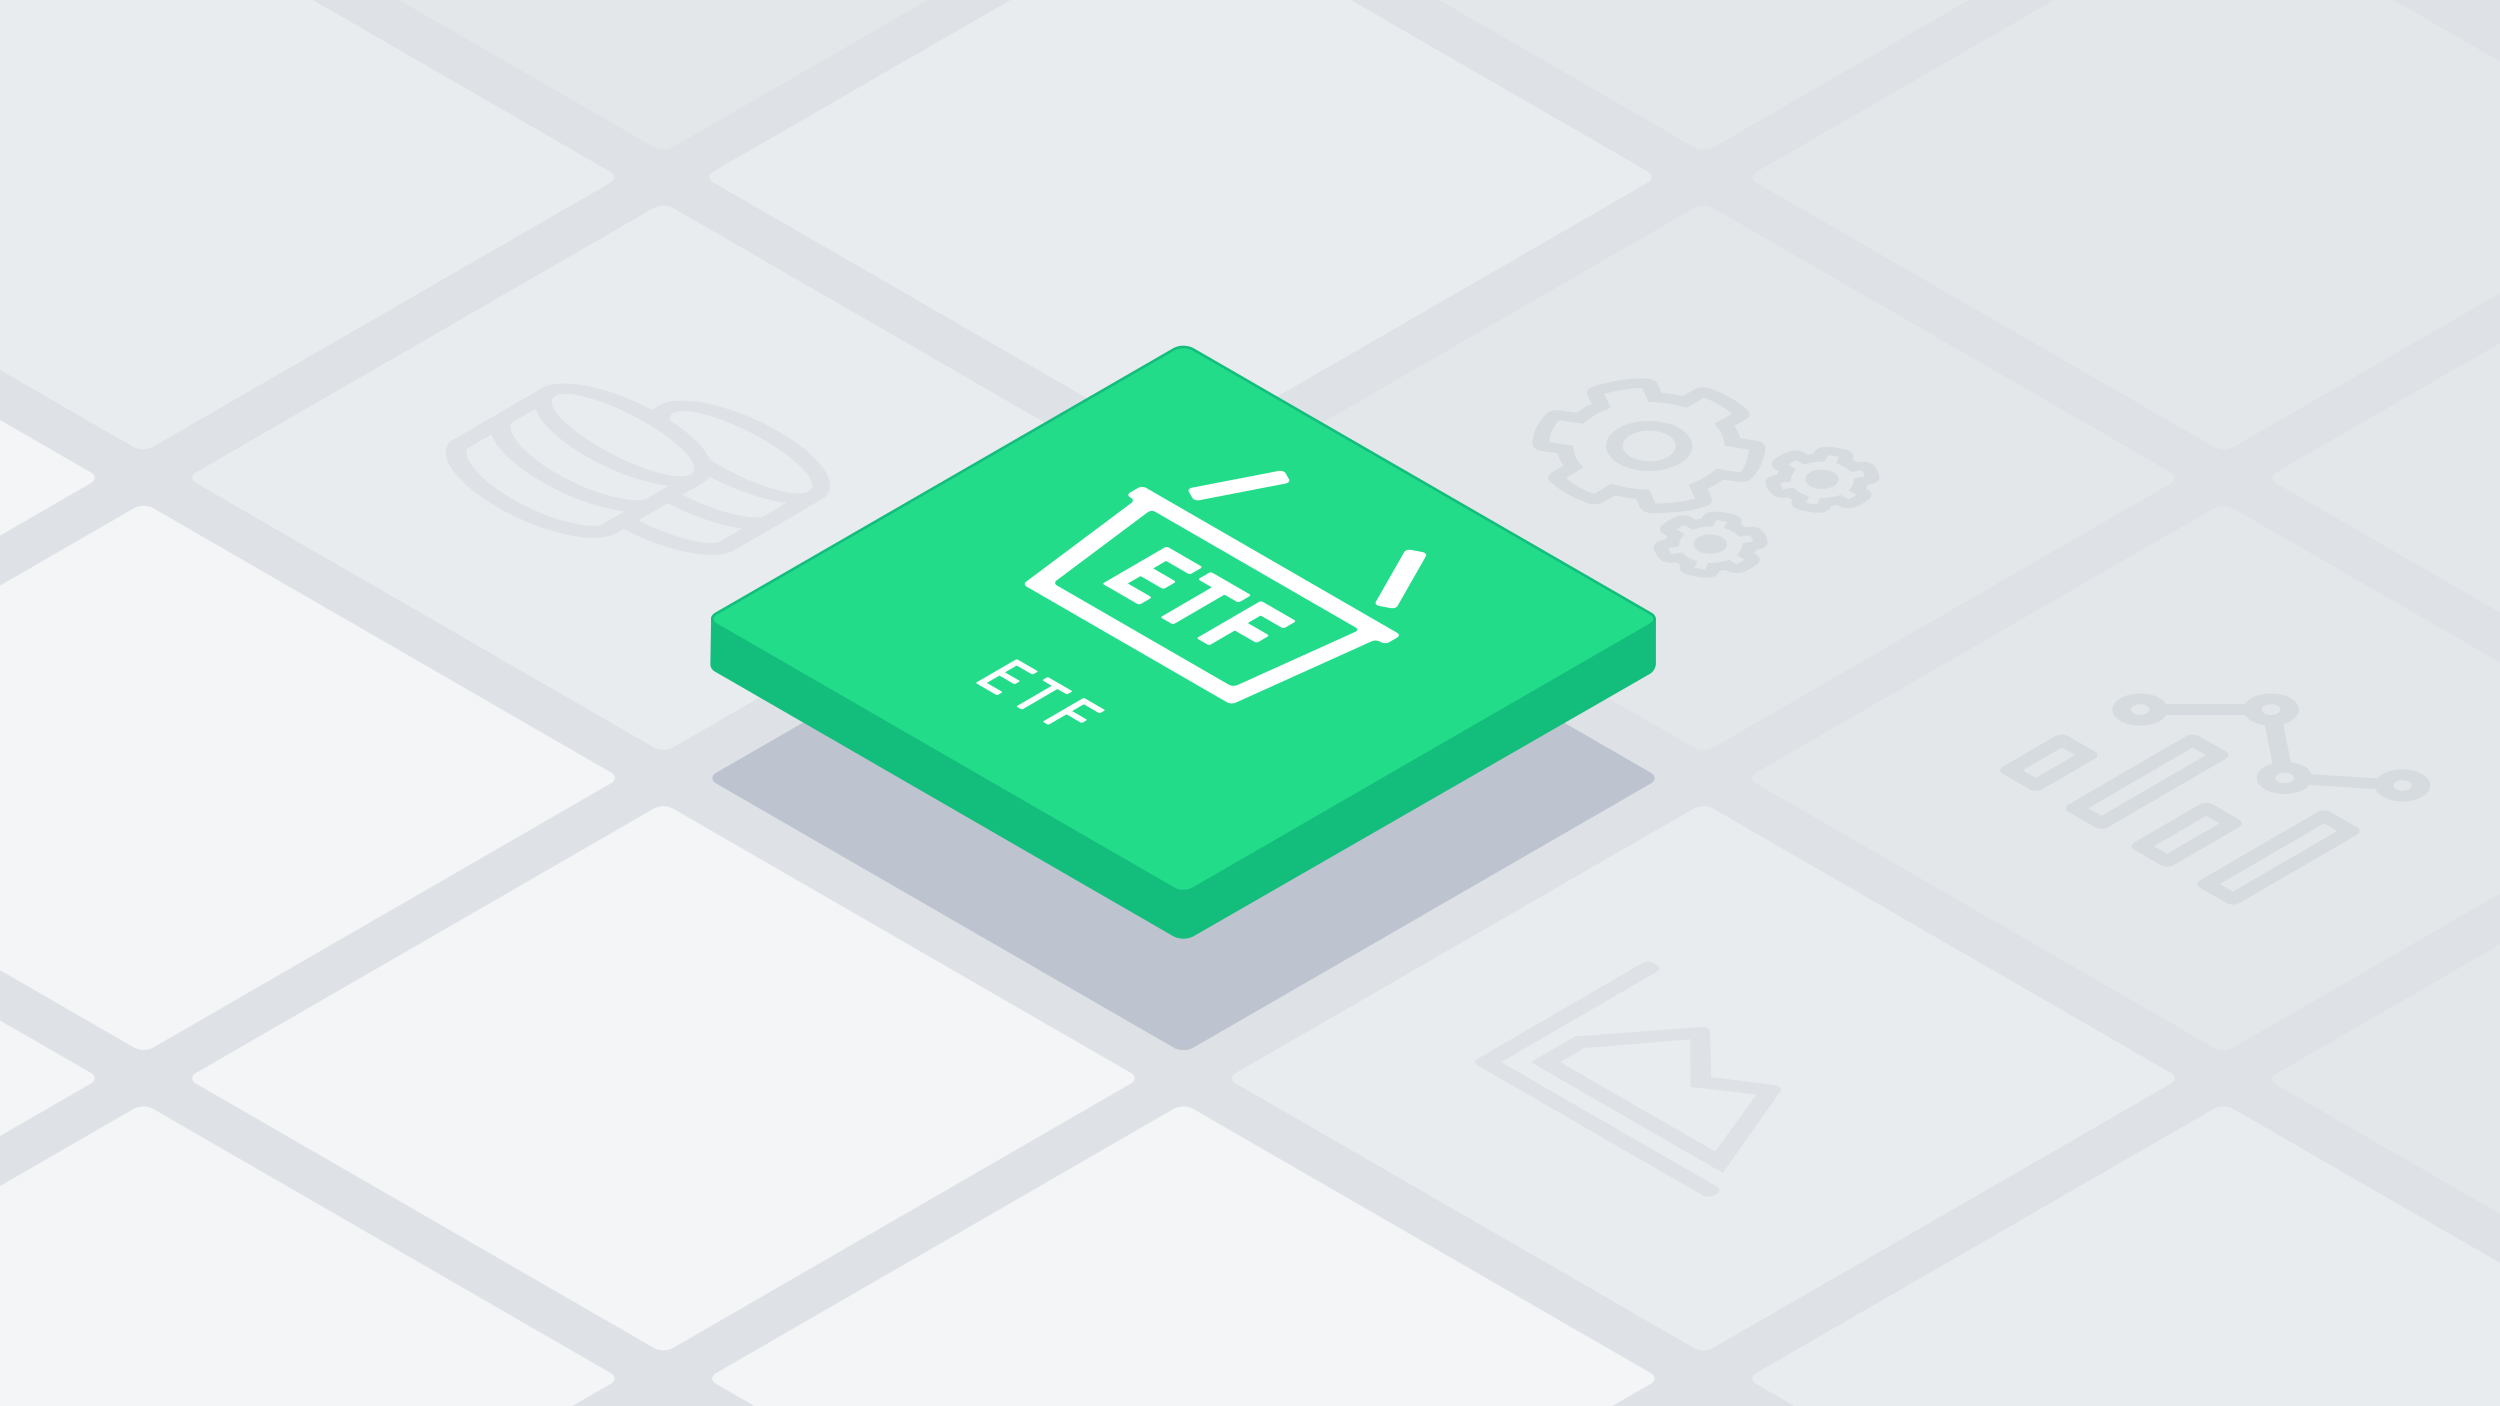 <?xml version="1.0" encoding="UTF-8"?> <svg xmlns="http://www.w3.org/2000/svg" xmlns:xlink="http://www.w3.org/1999/xlink" xmlns:v="https://vecta.io/nano" viewBox="0 0 1920 1080"><style>.A{isolation:isolate}</style><path d="M-23.443-13.187h1966.887v1106.374H-23.443z" fill="#dee2e6"></path><path d="M502.274 1035.292a15.986 15.986 0 0 0 14.411 0l351.666-203.035c3.963-2.288 3.963-6.032 0-8.32L516.685 620.9a15.986 15.986 0 0 0-14.411 0L150.608 823.937c-3.963 2.288-3.963 6.032 0 8.32zm-399.357 230.572a15.986 15.986 0 0 0 14.411 0l351.666-203.035c3.963-2.288 3.963-6.032 0-8.32L117.328 851.474a15.986 15.986 0 0 0-14.411 0l-351.667 203.035c-3.963 2.288-3.963 6.032 0 8.32zm-399.362-230.572a15.986 15.986 0 0 0 14.411 0L69.632 832.257c3.963-2.288 3.963-6.032 0-8.32L-282.034 620.9a15.986 15.986 0 0 0-14.411 0l-351.667 203.037c-3.962 2.288-3.962 6.032 0 8.32zM103.089 804.6a15.986 15.986 0 0 0 14.411 0l351.666-203.04c3.963-2.288 3.963-6.032 0-8.32L117.5 390.205a15.986 15.986 0 0 0-14.411 0L-248.577 593.24c-3.963 2.288-3.963 6.032 0 8.32z" fill="#f4f5f7"></path><path d="M1301.35,113.194a15.99,15.99,0,0,0,14.41,0L1667.427-89.841c3.963-2.288,3.963-6.032,0-8.32L1315.76-301.2a15.984,15.984,0,0,0-14.41,0L949.683-98.161c-3.963,2.288-3.963,6.032,0,8.32Z" fill="#e3e7ea"></path><path d="M899.49,343.147a15.986,15.986,0,0,0,14.411,0l351.666-203.035c3.963-2.288,3.963-6.032,0-8.32L913.9-71.243a15.986,15.986,0,0,0-14.411,0L547.824,131.792c-3.963,2.288-3.963,6.032,0,8.32Z" fill="#e9ecef"></path><path d="M901.713,804.788a15.986,15.986,0,0,0,14.411,0l351.667-203.035c3.963-2.288,3.963-6.032,0-8.32L916.124,390.4a15.986,15.986,0,0,0-14.411,0L550.047,593.433c-3.963,2.288-3.963,6.032,0,8.32Z" fill="#bdc4d0"></path><path d="M901.641,1265.861a15.984,15.984,0,0,0,14.41,0l351.667-203.035c3.963-2.288,3.963-6.032,0-8.32L916.051,851.471a15.984,15.984,0,0,0-14.41,0L549.974,1054.506c-3.963,2.288-3.963,6.032,0,8.32Z" fill="#f4f5f7"></path><path d="M1700.36 804.715a15.986 15.986 0 0 0 14.411 0l351.666-203.035c3.963-2.288 3.963-6.032 0-8.32l-351.666-203.035a15.986 15.986 0 0 0-14.411 0L1348.693 593.36c-3.962 2.288-3.962 6.032 0 8.32zM1301.105 574.2a15.986 15.986 0 0 0 14.411 0l351.666-203.035c3.963-2.288 3.963-6.032 0-8.32l-351.666-203.031a15.986 15.986 0 0 0-14.411 0L949.438 362.849c-3.962 2.288-3.962 6.032 0 8.32z" fill="#e3e7ea"></path><path d="M1301 1035.287a15.984 15.984 0 0 0 14.41 0l351.67-203.035c3.963-2.288 3.963-6.032 0-8.32L1315.413 620.9a15.984 15.984 0 0 0-14.41 0L949.336 823.932c-3.963 2.288-3.963 6.032 0 8.32z" fill="#e9ecef"></path><path d="M1700.63,343.381a15.984,15.984,0,0,0,14.41,0l351.667-203.035c3.963-2.288,3.963-6.032,0-8.32L1715.04-71.009a15.984,15.984,0,0,0-14.41,0L1348.963,132.026c-3.963,2.288-3.963,6.032,0,8.32Z" fill="#e3e7ea"></path><path d="M1700.364,1265.861a15.986,15.986,0,0,0,14.411,0l351.666-203.035c3.963-2.288,3.963-6.032,0-8.32L1714.775,851.471a15.986,15.986,0,0,0-14.411,0L1348.7,1054.506c-3.963,2.288-3.963,6.032,0,8.32Z" fill="#e9ecef"></path><path d="M2099.721 1036a15.986 15.986 0 0 0 14.411 0L2465.8 832.964c3.963-2.288 3.963-6.032 0-8.32l-351.668-203.035a15.986 15.986 0 0 0-14.411 0l-351.666 203.035c-3.963 2.288-3.963 6.032 0 8.32zm0-461.852a15.986 15.986 0 0 0 14.411 0L2465.8 371.114c3.963-2.288 3.963-6.032 0-8.32l-351.668-203.035a15.986 15.986 0 0 0-14.411 0l-351.666 203.035c-3.963 2.288-3.963 6.032 0 8.32z" fill="#e3e7ea"></path><path d="M502.264 574.057a15.986 15.986 0 0 0 14.411 0l351.666-203.035c3.963-2.288 3.963-6.032 0-8.32L516.675 159.667a15.986 15.986 0 0 0-14.411 0L150.6 362.7c-3.963 2.288-3.963 6.032 0 8.32zM102.637 343.359a15.986 15.986 0 0 0 14.411 0l351.666-203.034c3.963-2.288 3.963-6.032 0-8.32L117.048-71.03a15.986 15.986 0 0 0-14.411 0l-351.666 203.035c-3.963 2.288-3.963 6.032 0 8.32z" fill="#e9ecef"></path><path d="M502.264,113.008a15.986,15.986,0,0,0,14.411,0L868.341-90.027c3.963-2.288,3.963-6.032,0-8.32L516.675-301.382a15.986,15.986,0,0,0-14.411,0L150.6-98.347c-3.963,2.288-3.963,6.032,0,8.32Z" fill="#e3e7ea"></path><path d="M-296.423,574.154a15.984,15.984,0,0,0,14.41,0L69.654,371.119c3.963-2.288,3.963-6.032,0-8.32L-282.013,159.764a15.984,15.984,0,0,0-14.41,0L-648.09,362.8c-3.963,2.288-3.963,6.032,0,8.32Z" fill="#f4f5f7"></path><g fill="#d6dbe0"><path d="M1322.462 412.652c5.025 2.9 5.052 7.582.06 10.483s-13.075 2.9-18.1 0-5.051-7.582-.059-10.483 13.081-2.897 18.099 0zm-7.919-29.844c.923 2.289-.7 4.685-4.122 5.946-10.783 4-27.564 5.175-41 5.452a13.973 13.973 0 0 1-7.133-1.621 5.948 5.948 0 0 1-2.506-2.5l-3.324-7.107a115.984 115.984 0 0 1-16.274-2.51l-8.906 5.175a15.134 15.134 0 0 1-11.928.756 103.67 103.67 0 0 1-16.219-7.341 72.515 72.515 0 0 1-12.7-9.353c-2.354-2.175-1.81-5.058 1.349-6.894l8.906-5.175a28.6 28.6 0 0 1-4.381-9.422l-12.287-1.9a12.6 12.6 0 0 1-4.3-1.441c-1.863-1.076-2.941-2.574-2.825-4.177.545-8.276 3.025-14.413 10.474-22.722 2.05-2.308 6.6-3.473 10.956-2.816l12.229 1.865a65.488 65.488 0 0 1 11.862-6.893l-3.292-7.06c-1.172-2.506.85-5.16 4.833-6.358a133.961 133.961 0 0 1 39.193-6.142 14.069 14.069 0 0 1 7.224 1.627 5.917 5.917 0 0 1 2.491 2.483l3.3 7.092a115.681 115.681 0 0 1 16.274 2.511l8.906-5.176a15.049 15.049 0 0 1 11.928-.755 100.437 100.437 0 0 1 16.015 7.222 74.5 74.5 0 0 1 12.837 9.436c2.449 2.193 1.925 5.094-1.233 6.93l-8.907 5.175a29.166 29.166 0 0 1 4.413 9.4l12.223 1.9a12.631 12.631 0 0 1 4.32 1.449c1.869 1.079 2.956 2.582 2.839 4.183-.712 9.26-3.977 15.958-10.161 23.036-2 2.278-6.4 3.454-10.707 2.864l-11.546-1.508a64.676 64.676 0 0 1-11.868 6.9zm-42.985 3.945c10.149-.373 21.287-1.195 30.322-3.783l-5.011-10.7 3.727-1.471a55.25 55.25 0 0 0 14.97-8.7l2.527-2.164 18.484 2.868c4.438-5.242 5.846-11.712 6.431-17.576l-18.485-2.868-.351-2.621a23.231 23.231 0 0 0-5.547-11.858l-1.967-2.378 13.416-7.8a61.982 61.982 0 0 0-9.625-6.781 83.015 83.015 0 0 0-11.738-5.553l-13.448 7.814-4.111-1.131a92.922 92.922 0 0 0-20.484-3.178l-4.526-.195-5.011-10.7a122.7 122.7 0 0 0-29.07 4.5l5 10.694-3.726 1.478a55.217 55.217 0 0 0-14.964 8.7l-2.54 2.164-18.478-2.864c-4.438 5.242-7.1 10.988-7.682 16.853l18.484 2.868.353 2.621a23.224 23.224 0 0 0 5.552 11.855l1.967 2.377-13.416 7.8a61.691 61.691 0 0 0 9.621 6.783 82.757 82.757 0 0 0 11.743 5.551l13.441-7.811 4.111 1.131a92.685 92.685 0 0 0 20.49 3.174l4.526.195 5.011 10.7M1390.2 373.29c-5.018-2.9-5.045-7.586-.059-10.484s13.081-2.9 18.1 0 5.051 7.583.059 10.484c-4.966 2.883-13.08 2.901-18.1 0zm-26.66-12.942c-3.288-1.9-3.763-4.848-1.166-7.074a34.472 34.472 0 0 1 10.878-6.292 15.184 15.184 0 0 1 12.191.674l2.557 1.474 4.718-.737.528-1.165c1.175-2.591 5.379-4.309 10.019-4.113a59.274 59.274 0 0 1 14.86 2.377 11.3 11.3 0 0 1 2.579 1.063c2.362 1.363 3.394 3.381 2.517 5.34l-.5 1.146a34.17 34.17 0 0 1 1.791.964c.574.332 1.129.675 1.669 1.034l1.978-.291a14.723 14.723 0 0 1 9.2 1.436 7.008 7.008 0 0 1 1.879 1.528 15.444 15.444 0 0 1 4.115 8.615c.384 2.668-2.6 5.1-7.063 5.783l-1.984.295a13.733 13.733 0 0 1-1.258 2.735l1.45.837c3.294 1.9 3.763 4.847 1.172 7.078a34.489 34.489 0 0 1-10.879 6.285 15.168 15.168 0 0 1-12.19-.668l-1.424-.821c-1.551.309-3.109.556-4.718.737l-.5 1.113c-1.194 2.639-5.518 4.361-10.153 4.095a57.946 57.946 0 0 1-14.7-2.635 11.434 11.434 0 0 1-2.395-1.016c-2.308-1.333-3.365-3.274-2.616-5.177l.388-1.047a33.86 33.86 0 0 1-1.792-.963 30.41 30.41 0 0 1-1.668-1.035l-1.832.244a14.747 14.747 0 0 1-8.922-1.487 7.032 7.032 0 0 1-1.728-1.363c-2.7-2.964-4.045-5.208-4.63-8.582-.467-2.687 2.542-5.16 7.037-5.864l1.921-.295a13.966 13.966 0 0 1 1.257-2.735zm16.056-6.927a32.039 32.039 0 0 0-6.058 3.521l5.982 3.454-1.687 2.068a10.013 10.013 0 0 0-2.257 4.928l-.305 2.278-8.19 1.276a13.366 13.366 0 0 0 2.261 4.832l8.164-1.26 2.244 1.883a19.388 19.388 0 0 0 2.842 1.983 25.476 25.476 0 0 0 3.428 1.637l3.259 1.294-2.15 4.733a54.079 54.079 0 0 0 8.351 1.294l2.15-4.733 3.932-.177a38.583 38.583 0 0 0 8.507-1.327l3.552-.985 5.989 3.458a32.133 32.133 0 0 0 6.064-3.524l-5.989-3.458 1.687-2.06a10.173 10.173 0 0 0 2.264-4.932l.292-2.278 8.171-1.294a13.663 13.663 0 0 0-2.261-4.833l-8.171 1.264-2.244-1.883a18.949 18.949 0 0 0-2.835-1.984 25.1 25.1 0 0 0-3.435-1.636l-3.259-1.294 2.156-4.737a52.1 52.1 0 0 0-8.325-1.279l-2.156 4.737-3.925.181a38.217 38.217 0 0 0-8.508 1.327l-3.558.98-5.982-3.454"></path><path d="M1348.7 425.837c3.295 1.9 3.757 4.851 1.172 7.078a34.533 34.533 0 0 1-10.884 6.289 15.188 15.188 0 0 1-12.191-.668l-1.424-.822-4.718.738-.5 1.113c-1.194 2.639-5.512 4.357-10.153 4.1a58 58 0 0 1-14.7-2.635 11.5 11.5 0 0 1-2.349-1.006c-2.32-1.339-3.395-3.286-2.662-5.187l.395-1.051a32 32 0 0 1-1.8-.96c-.577-.332-1.127-.677-1.664-1.038l-1.837.247a14.75 14.75 0 0 1-8.923-1.486 7.055 7.055 0 0 1-1.728-1.363c-2.7-2.964-4.045-5.209-4.63-8.582-.467-2.687 2.542-5.16 7.037-5.864l1.921-.3a13.942 13.942 0 0 1 1.257-2.736l-2.586-1.492c-3.288-1.9-3.757-4.851-1.166-7.074a34.5 34.5 0 0 1 10.878-6.293 15.205 15.205 0 0 1 12.2.671l2.554 1.475c1.551-.31 3.108-.557 4.717-.737l.529-1.166c1.168-2.587 5.372-4.305 10.012-4.11a59.065 59.065 0 0 1 14.861 2.378 11.309 11.309 0 0 1 2.578 1.062c2.361 1.364 3.394 3.382 2.517 5.341l-.5 1.146a35.39 35.39 0 0 1 1.792.963 30.41 30.41 0 0 1 1.668 1.035l1.977-.291a14.723 14.723 0 0 1 9.2 1.436 7.024 7.024 0 0 1 1.879 1.528 15.441 15.441 0 0 1 4.115 8.614c.384 2.669-2.593 5.1-7.064 5.784l-1.977.291a14.025 14.025 0 0 1-1.253 2.735zm-14.862 7.586a31.983 31.983 0 0 0 6.058-3.52l-5.989-3.458 1.694-2.064a10.1 10.1 0 0 0 2.257-4.928l.3-2.282 8.165-1.261a13.652 13.652 0 0 0-2.262-4.832l-8.164 1.26-2.244-1.883a19.2 19.2 0 0 0-2.838-1.98 25.427 25.427 0 0 0-3.432-1.64l-3.259-1.294 2.15-4.733a55.433 55.433 0 0 0-8.351-1.294l-2.15 4.733-3.931.184a38.39 38.39 0 0 0-8.5 1.324l-3.565.984-5.983-3.454a32.082 32.082 0 0 0-6.057 3.52l5.982 3.454-1.681 2.065a10.037 10.037 0 0 0-2.263 4.932l-.3 2.274-8.165 1.261a13.381 13.381 0 0 0 2.262 4.833l8.164-1.261 2.244 1.884a19.384 19.384 0 0 0 2.842 1.982 25.355 25.355 0 0 0 3.428 1.637l3.259 1.294-2.15 4.733a53.927 53.927 0 0 0 8.35 1.294l2.15-4.733 3.932-.177a38.4 38.4 0 0 0 8.508-1.327l3.552-.984 5.988 3.457m-43.915-104.511c12.967 7.487 13.036 19.673.152 27.16s-33.922 7.487-46.889 0-13.029-19.669-.147-27.156 33.923-7.487 46.884-.004zm-37.717 21.919c7.949 4.589 20.868 4.6 28.79 0s7.881-12.072-.093-16.676c-7.943-4.586-20.875-4.6-28.791 0s-7.874 12.076.094 16.677"></path></g><path d="M1318.965 911.539c2.337 1.349 2.35 3.561.022 4.914l-2.817 1.637a9.384 9.384 0 0 1-8.483 0l-173.094-99.936c-2.344-1.353-2.356-3.564-.028-4.917l126.863-73.725a9.386 9.386 0 0 1 8.49 0l2.834 1.637c2.343 1.352 2.356 3.564.028 4.917L1152.964 815.7zm48.518-73.522l-44.333 62.873-147.556-85.19 33.828-19.658 97.218-7.355a9 9 0 0 1 4.938 1 3.023 3.023 0 0 1 1.764 2.458l.9 35.022 48.827 6.145a7.94 7.94 0 0 1 3.032.941c1.638.941 2.299 2.404 1.382 3.764zm-150.661-33.134l-18.6 10.812 119 68.706 31.682-43.759-50.594-5.857-.206-36.575-81.281 6.673" fill="#dee2e6"></path><g fill="#d6dbe0"><path d="M1709.205 577.013c2.783 1.607 2.8 4.217.032 5.824l-90.212 52.426a11.089 11.089 0 0 1-10.061 0l-20.182-11.652c-2.784-1.607-2.8-4.217-.027-5.828l90.213-52.426a11.088 11.088 0 0 1 10.055 0zm-95.257 49.514l80.19-46.6-10.088-5.827-80.19 46.6 10.088 5.825m105.607 2.913c2.79 1.611 2.8 4.217.032 5.825l-50.117 29.125a11.079 11.079 0 0 1-10.061 0l-20.176-11.648c-2.79-1.611-2.8-4.217-.026-5.828l50.117-29.125a11.076 11.076 0 0 1 10.055 0zm-55.162 26.213l40.1-23.3-10.087-5.825-40.1 23.3 10.087 5.824"></path><path d="M1608.642 577.014c2.784 1.607 2.8 4.217.033 5.824l-40.1 23.3a11.094 11.094 0 0 1-10.062 0l-20.182-11.652c-2.783-1.607-2.8-4.217-.026-5.828l40.1-23.3a11.085 11.085 0 0 1 10.055 0zM1563.5 597.4l30.067-17.473-10.094-5.827-30.067 17.472 10.094 5.828m260.915 8.638l-50.694-3.262a14.9 14.9 0 0 1-4.016 3.361c-8.3 4.826-21.808 4.826-30.165 0s-8.4-12.648-.1-17.473a25.2 25.2 0 0 1 5.79-2.337l-5.791-29.357a28.222 28.222 0 0 1-10.251-3.258 13.785 13.785 0 0 1-4.99-4.623h-60.476a13.618 13.618 0 0 1-4.932 4.619c-8.3 4.825-21.814 4.829-30.171 0s-8.4-12.654-.1-17.479 21.807-4.826 30.171 0a13.751 13.751 0 0 1 4.983 4.619h60.476a13.618 13.618 0 0 1 4.932-4.619c8.3-4.825 21.814-4.822 30.171 0s8.4 12.647.1 17.472a24.865 24.865 0 0 1-5.791 2.33l5.8 29.361a28.194 28.194 0 0 1 10.252 3.258 12.588 12.588 0 0 1 5.659 5.928l50.707 3.262a14.6 14.6 0 0 1 4-3.362c8.3-4.825 21.807-4.825 30.165 0s8.407 12.651.1 17.476-21.814 4.822-30.171 0a12.645 12.645 0 0 1-5.658-5.916zm-185.766-58.149a11.1 11.1 0 0 0 10.056 0c2.759-1.6 2.744-4.221-.033-5.825a11.112 11.112 0 0 0-10.062 0c-2.765 1.607-2.744 4.221.039 5.828m100.563 0a11.1 11.1 0 0 0 10.055 0c2.766-1.607 2.745-4.221-.033-5.824a11.088 11.088 0 0 0-10.055 0c-2.766 1.607-2.751 4.217.033 5.824m110.913 52.425a11.1 11.1 0 0 0-10.056 0c-2.765 1.607-2.744 4.221.034 5.824a11.086 11.086 0 0 0 10.054 0c2.766-1.607 2.751-4.217-.032-5.824m-100.563 0a11.094 11.094 0 0 0 10.055 0c2.766-1.607 2.745-4.22-.033-5.824a11.088 11.088 0 0 0-10.055 0c-2.766 1.607-2.751 4.217.033 5.824m60.538 34.945c2.79 1.611 2.805 4.221.039 5.828l-90.212 52.426a11.091 11.091 0 0 1-10.068 0l-20.176-11.648c-2.79-1.611-2.8-4.218-.026-5.828l90.213-52.426a11.074 11.074 0 0 1 10.054 0zm-95.257 49.514l80.191-46.6-10.088-5.824-80.19 46.6 10.087 5.824"></path></g><use xlink:href="#A" fill="#13bd7c"></use><use xlink:href="#A" fill="none" stroke="#13bd7c" stroke-miterlimit="10" stroke-width="2"></use><use xlink:href="#B" fill="#22dc8a"></use><use xlink:href="#B" fill="none" stroke="#13bd7c" stroke-miterlimit="10" stroke-width="2"></use><path d="M847.925 544.884a.617.617 0 0 1 .366.528.6.6 0 0 1-.354.523l-2.48 1.441a2.077 2.077 0 0 1-1.82 0l-10.8-6.237a.836.836 0 0 0-.9 0l-8.119 4.719c-.3.173-.3.346 0 .523l10.305 5.95a.614.614 0 0 1 .366.527.6.6 0 0 1-.36.52l-2.48 1.441a2.016 2.016 0 0 1-1.808 0l-10.3-5.95a.846.846 0 0 0-.91 0l-12.629 7.339a1.738 1.738 0 0 1-.9.207 1.769 1.769 0 0 1-.912-.21l-2.5-1.442a.563.563 0 0 1-.006-1.047l29.775-17.3a2.084 2.084 0 0 1 1.807 0zM822.82 530.39a.612.612 0 0 1 .366.527.6.6 0 0 1-.36.52l-2.48 1.442a1.8 1.8 0 0 1-.9.213 1.841 1.841 0 0 1-.912-.21l-6-3.461a.842.842 0 0 0-.9 0L785.7 544.494a2.084 2.084 0 0 1-1.807 0l-2.5-1.441a.612.612 0 0 1-.366-.527.6.6 0 0 1 .36-.52l25.937-15.073c.3-.177.3-.35-.009-.527l-6.034-3.484a.629.629 0 0 1-.366-.527.619.619 0 0 1 .36-.527l2.48-1.441a2.077 2.077 0 0 1 1.814 0zm-26.426-15.257a.612.612 0 0 1 .366.527.6.6 0 0 1-.354.524l-2.48 1.441a2.077 2.077 0 0 1-1.82 0l-10.8-6.237a.834.834 0 0 0-.9 0l-8.119 4.718c-.3.174-.3.347 0 .524l10.3 5.949a.613.613 0 0 1 .366.528.6.6 0 0 1-.36.519l-2.48 1.442a2.023 2.023 0 0 1-1.807 0L768 519.118a.846.846 0 0 0-.91 0l-8.792 5.109c-.3.177-.3.347 0 .523l10.9 6.293a.615.615 0 0 1 .359.523.593.593 0 0 1-.353.524l-2.487 1.445a1.729 1.729 0 0 1-.9.206 1.765 1.765 0 0 1-.9-.206l-14.762-8.523a.593.593 0 0 1-.359-.523.586.586 0 0 1 .354-.524l29.774-17.3a2.087 2.087 0 0 1 1.808 0z" fill="#fff"></path><path d="M597.234 330.91c40.4 23.326 47.275 44.85 34.24 52.425l-67.662 39.321c-14.7 8.541-51.688 1.147-84.8-16.466l-5.779 3.359c-15.579 9.053-56.147.247-90.624-19.659s-49.807-43.371-34.228-52.425l67.657-39.317c15.718-9.135 53.7.055 84.694 16.521l5.887-3.421c12.547-7.291 37.757-1.143 38.216-1.04a189.293 189.293 0 0 1 52.399 20.702zM461.878 403l17.654-10.259c-18.532-2.293-41.952-10.3-63.092-22.508s-35.038-25.741-39.063-36.471l-17.653 10.259c-4.9 2.845 1 20.174 34.16 39.32s63.1 22.5 67.994 19.659m33.829-19.659l17.653-10.259c-18.532-2.293-41.952-10.3-63.092-22.508s-35.038-25.74-39.063-36.471l-17.653 10.259c-4.9 2.846 1 20.174 34.16 39.32s63.1 22.5 68 19.659m-34.161-39.321c28.731 16.588 59.609 25.641 68.946 20.215s-6.386-23.286-35.117-39.874-59.609-25.641-68.953-20.211 6.393 23.282 35.124 39.87m90.582 13.108c28.731 16.588 59.653 25.659 68.99 20.233s-6.393-23.282-35.124-39.87-59.609-25.641-68.946-20.215a4.988 4.988 0 0 0-2.444 5.57c10.22 6.635 24.99 17.815 30.429 29.818 2.3 1.493 4.509 2.971 7.1 4.464m34.16 39.32l17.659-10.262c-17.334-2.131-38.8-9.293-58.769-20.13a12.327 12.327 0 0 1-4.291 4.18l-16.642 9.664c30.746 16.2 57.421 19.227 62.033 16.547M552.46 416.1l17.653-10.259c-16.832-2.09-37.624-9.031-57.136-19.393l-22.588 13.127c30.746 16.238 57.453 19.209 62.071 16.525" fill="#dee2e6"></path><g fill="#fff"><path d="M994.659 477.056a.96.96 0 0 1-.574.829l-7.022 4.081a3.224 3.224 0 0 1-2.87 0l-15.311-8.84a1.313 1.313 0 0 0-1.425.023L959 478.066c-.426.159-.5.469-.27.7l.191.111 14.532 8.389a.982.982 0 0 1 .584.83.966.966 0 0 1-.575.829l-7.02 4.075a2.875 2.875 0 0 1-1.436.339 2.923 2.923 0 0 1-1.434-.335l-14.531-8.39a1.362 1.362 0 0 0-1.235-.089l-17.831 10.365a2.885 2.885 0 0 1-1.43.336 3.02 3.02 0 0 1-1.242-.269l-7.036-4.063a.985.985 0 0 1-.584-.829 1.6 1.6 0 0 1 .727-.785l46.553-27.053a3.219 3.219 0 0 1 2.87 0l24.243 14a.978.978 0 0 1 .583.829z"></path><g class="A"><path d="M883.292 458.01a1 1 0 0 1 .584.829.983.983 0 0 1-.575.83l-7.028 4.084a3.22 3.22 0 0 1-2.864 0l-25.487-14.715a.977.977 0 0 1-.584-.83 1.172 1.172 0 0 1 .651-.74l46.553-27.054a3.226 3.226 0 0 1 2.863 0l24.869 14.358a.838.838 0 0 1 .507.785.98.98 0 0 1-.575.829l-7.021 4.081a2.933 2.933 0 0 1-1.437.339 2.621 2.621 0 0 1-1.357-.291l-16.166-9.333a1.315 1.315 0 0 0-1.425.022l-8.456 4.914c-.432.154-.5.468-.269.7l.191.111 15.623 9.02a1 1 0 0 1 .584.829.981.981 0 0 1-.574.83l-7.022 4.08a3.224 3.224 0 0 1-2.87 0l-15.349-8.861a1.373 1.373 0 0 0-1.241-.093l-8.57 4.981c-.381.176-.455.493-.149.715zm189.732 28.018c1.711.988 1.72 2.6.02 3.59l-6.178 3.591a6.851 6.851 0 0 1-6.2 0l-.741-.428a8.028 8.028 0 0 0-6.582-.228l-104.336 47.091a8.187 8.187 0 0 1-6.588-.224l-153.941-88.878c-1.749-1.054-1.911-2.669-.409-3.815l80.951-60.594c1.464-1.162 1.3-2.776-.41-3.808l-.74-.428c-1.711-.988-1.72-2.6-.02-3.59l6.178-3.591a6.851 6.851 0 0 1 6.2 0zm-32.263-.741a3.717 3.717 0 0 0 .578-.291c1.4-.859 1.3-2.2-.141-3.029l-153.861-88.831a3.936 3.936 0 0 0-.581-.291 5.706 5.706 0 0 0-5.26.49l-70.153 52.515c-1.463 1.168-1.3 2.783.41 3.815l132.028 76.226a8.025 8.025 0 0 0 6.588.225l90.392-40.829m-81.15-28.958a.832.832 0 0 1 .507.785.964.964 0 0 1-.574.829l-7.022 4.081a2.878 2.878 0 0 1-1.436.339 2.608 2.608 0 0 1-1.358-.291l-8.625-4.98a1.326 1.326 0 0 0-1.432.018L902.3 478.826a2.865 2.865 0 0 1-1.424.339 2.9 2.9 0 0 1-1.44-.339l-6.915-3.992a.839.839 0 0 1-.507-.785.964.964 0 0 1 .575-.83L929.96 451.5c.425-.2.462-.535.11-.782l-8.7-5.024a.845.845 0 0 1-.507-.785.969.969 0 0 1 .542-.856l7.022-4.08a2.863 2.863 0 0 1 1.424-.339 2.6 2.6 0 0 1 1.363.3z"></path></g><path d="M986.16 362.33a2.742 2.742 0 0 1 1.05.992l2.776 4.821c.778 1.346-.448 2.783-2.731 3.207l-65.884 12.77a6.851 6.851 0 0 1-4.5-.605 2.75 2.75 0 0 1-1.05-.992l-2.776-4.821c-.816-1.323.411-2.761 2.7-3.233l65.922-12.74a6.83 6.83 0 0 1 4.493.601zm107.886 62.244c1.144.661 1.6 1.654 1.029 2.589l-21.775 38.226c-.769 1.349-3.246 2.064-5.534 1.6l-8.333-1.592a5.634 5.634 0 0 1-1.735-.62c-1.144-.66-1.606-1.654-1.038-2.591l21.791-38.226c.724-1.323 3.2-2.042 5.528-1.593l8.332 1.593a5.605 5.605 0 0 1 1.735.614z"></path></g><defs><path id="A" d="M901.64,718.2a16.025,16.025,0,0,0,14.419.013l350.366-201.438a8.6,8.6,0,0,0,4.316-7.458V475.486a.141.141,0,0,0-.078-.127L916.248,293.449a18.134,18.134,0,0,0-14.784.039L564.139,468.878a96.769,96.769,0,0,1-15.395,6.078l-1.294.361a.476.476,0,0,0-.34.378l-.55,34.176a5.535,5.535,0,0,0,2.768,4.921Z"></path><path id="B" d="M901.64,682.593a15.986,15.986,0,0,0,14.411,0l351.667-203.034c3.963-2.288,3.963-6.033,0-8.321L916.051,268.2a15.986,15.986,0,0,0-14.411,0L549.974,471.238c-3.963,2.288-3.963,6.033,0,8.321Z"></path></defs></svg> 